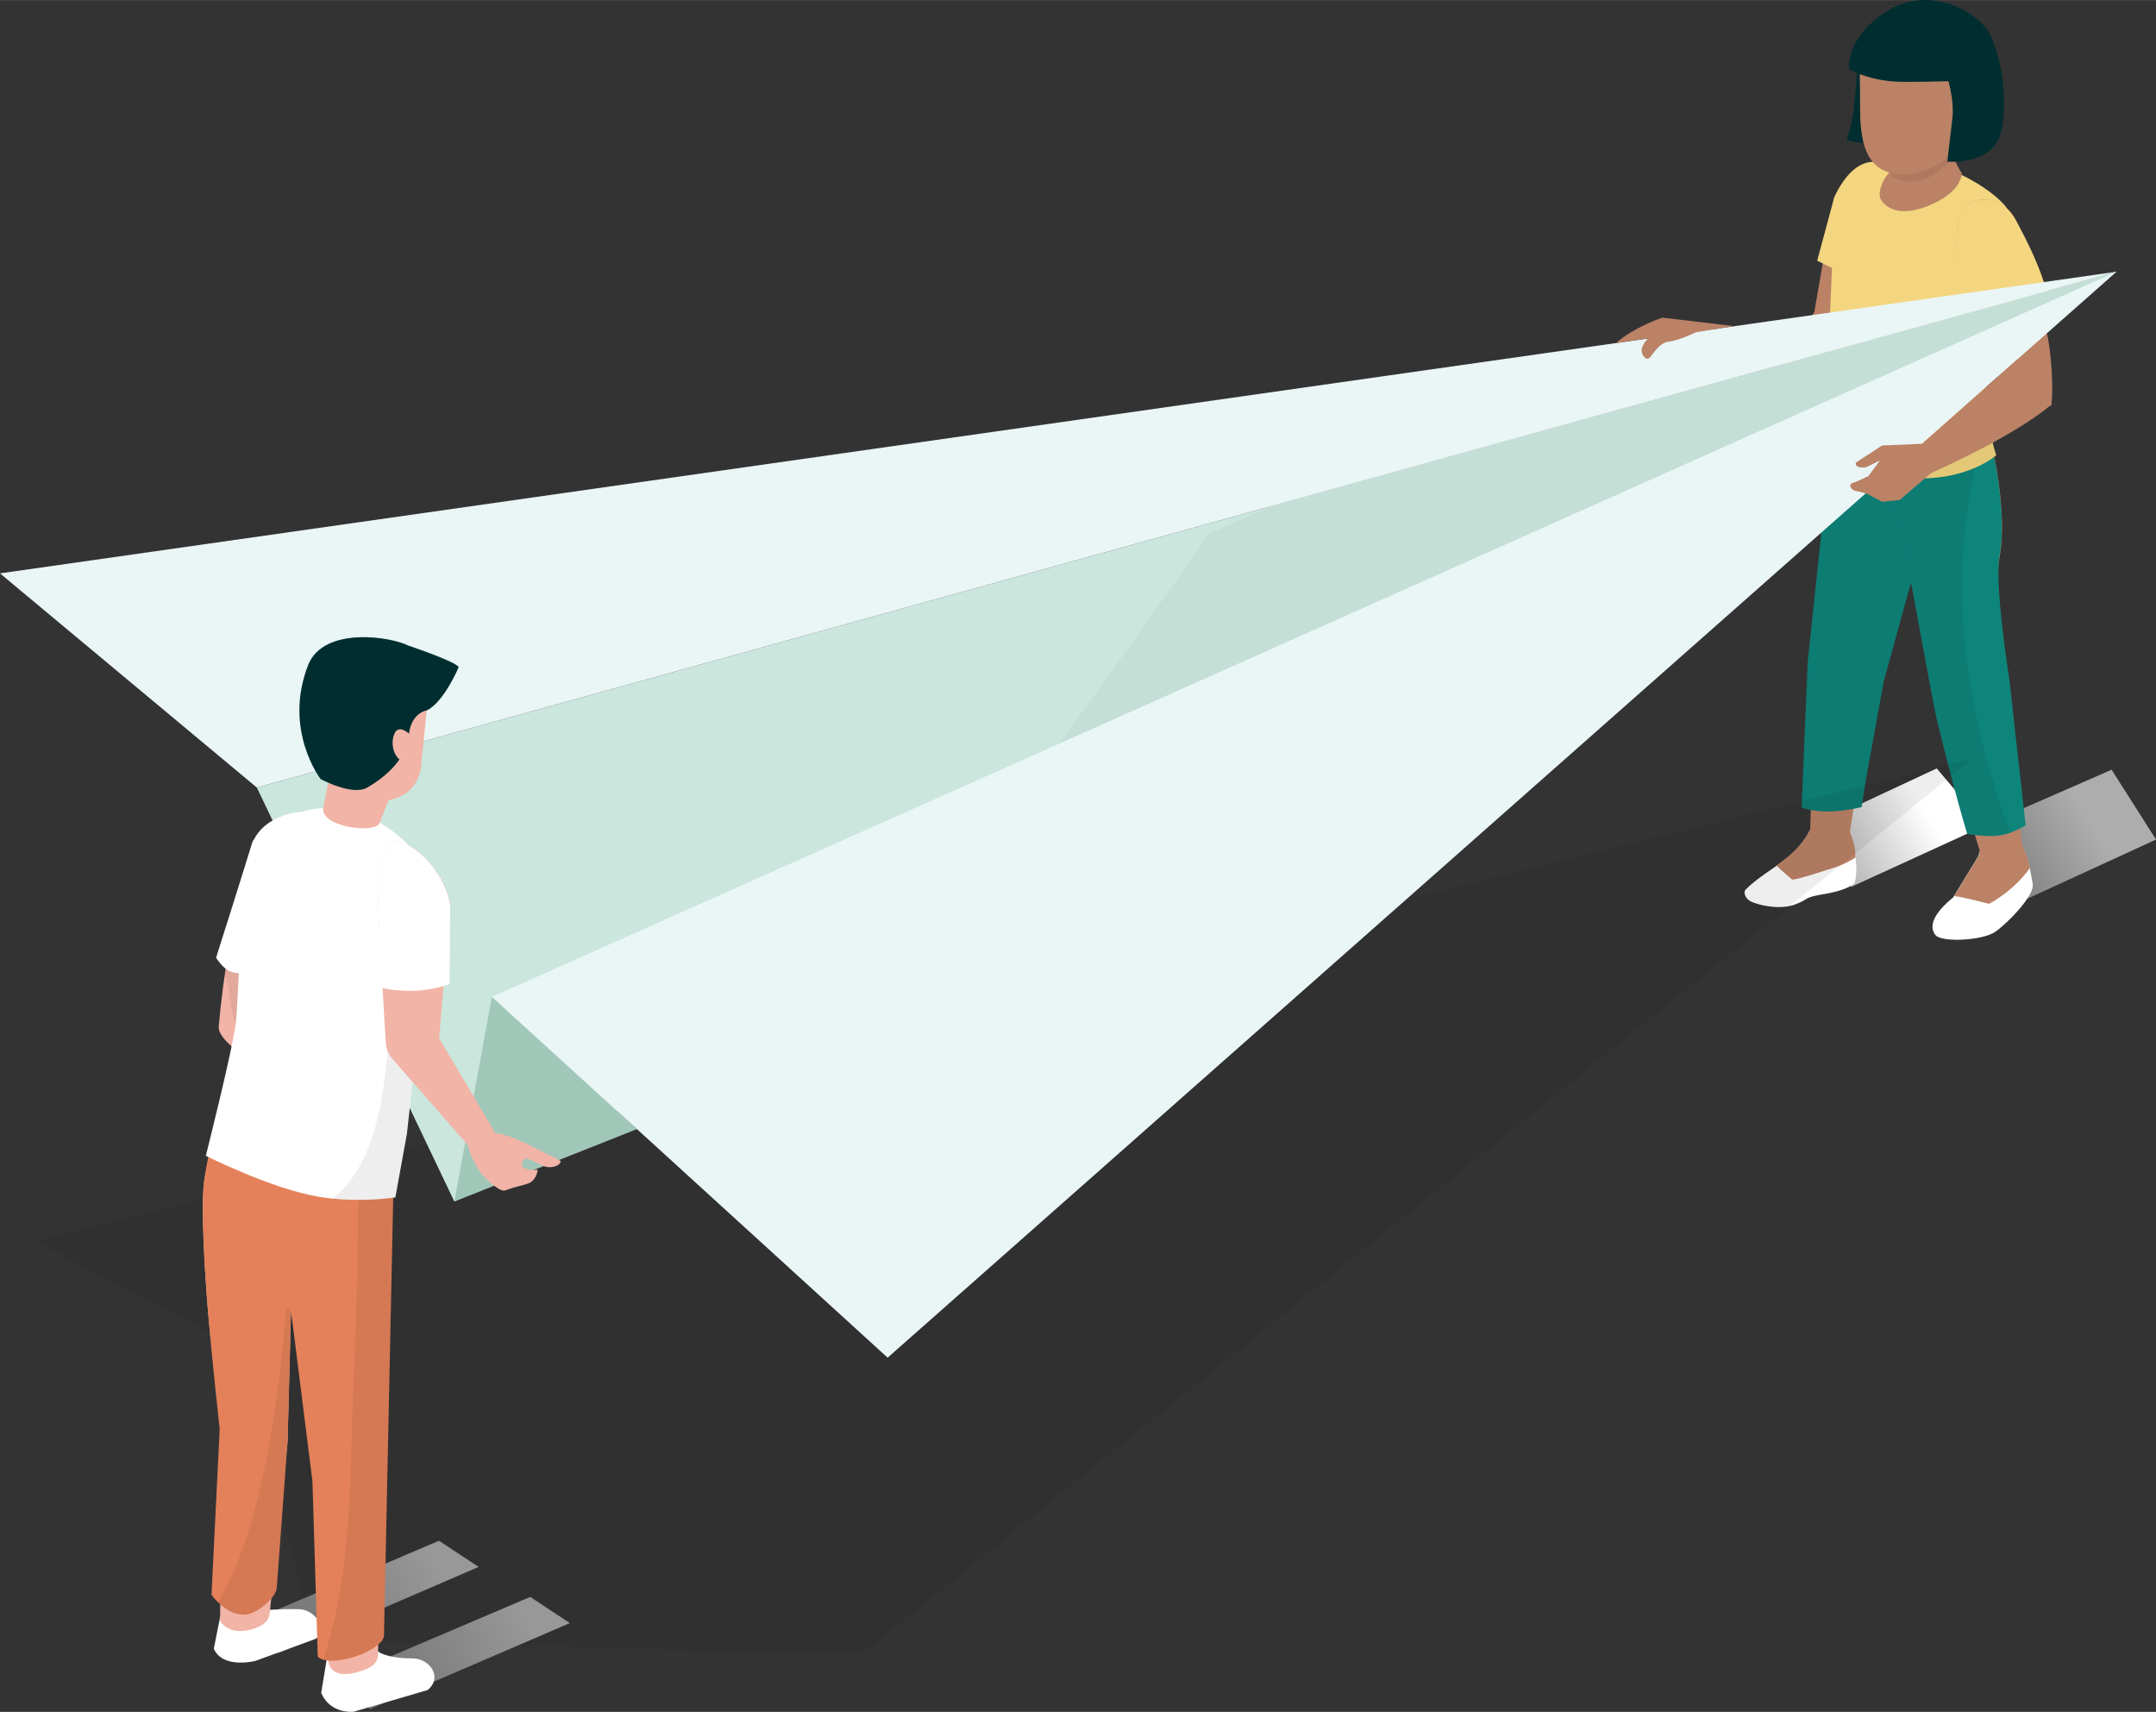<?xml version="1.0" encoding="UTF-8"?>
<svg xmlns="http://www.w3.org/2000/svg" width="40.09mm" height="31.83mm" xmlns:xlink="http://www.w3.org/1999/xlink" viewBox="0 0 113.65 90.23">
  <rect x="0" y="0" width="113.65" height="90.23" fill="#333333" stroke="none"/>
  <defs>
    <style>
      .cls-1 {
        fill: #040000;
        opacity: .07;
      }

      .cls-1, .cls-2, .cls-3, .cls-4, .cls-5, .cls-6, .cls-7, .cls-8, .cls-9, .cls-10, .cls-11, .cls-12, .cls-13, .cls-14, .cls-15, .cls-16 {
        stroke-width: 0px;
      }

      .cls-2 {
        fill: url(#linear-gradient);
      }

      .cls-2, .cls-3, .cls-4, .cls-5 {
        mix-blend-mode: multiply;
      }

      .cls-3 {
        fill: url(#linear-gradient-2);
        opacity: .6;
      }

      .cls-17 {
        isolation: isolate;
      }

      .cls-4 {
        fill: url(#linear-gradient-3);
      }

      .cls-4, .cls-5 {
        opacity: .5;
      }

      .cls-5 {
        fill: url(#linear-gradient-4);
      }

      .cls-6 {
        fill: #a1c7b9;
      }

      .cls-7 {
        fill: #0e857b;
      }

      .cls-8 {
        fill: #c4dfd6;
      }

      .cls-9 {
        fill: #cae6dd;
      }

      .cls-10 {
        fill: #bb8266;
      }

      .cls-11 {
        fill: #e4815a;
      }

      .cls-12 {
        fill: #fff;
      }

      .cls-13 {
        fill: #eaf5f6;
      }

      .cls-14 {
        fill: #f1b4a6;
      }

      .cls-15 {
        fill: #f3d67f;
      }

      .cls-16 {
        fill: #002e30;
      }
    </style>
    <linearGradient id="linear-gradient" x1="-1077.19" y1="45.71" x2="-1072.26" y2="42.77" gradientTransform="translate(1173.77)" gradientUnits="userSpaceOnUse">
      <stop offset="0" stop-color="#b2b2b2"/>
      <stop offset="1" stop-color="#fff"/>
    </linearGradient>
    <linearGradient id="linear-gradient-2" x1="-1068.52" y1="46.22" x2="-1063.59" y2="43.28" xlink:href="#linear-gradient"/>
    <linearGradient id="linear-gradient-3" x1="701.43" y1="86.69" x2="709.34" y2="81.97" gradientTransform="translate(-686.78)" xlink:href="#linear-gradient"/>
    <linearGradient id="linear-gradient-4" x1="706.24" y1="89.64" x2="714.15" y2="84.93" gradientTransform="translate(-686.78)" xlink:href="#linear-gradient"/>
  </defs>
  <g class="cls-17">
    <g id="_レイヤー_2" data-name="レイヤー 2">
      <g id="_テキスト" data-name="テキスト">
        <g>
          <g>
            <polygon class="cls-2" points="96.7 43.02 102.09 40.5 104.64 43.51 97.57 46.75 96.7 43.02"/>
            <polygon class="cls-3" points="105.04 43.31 111.31 40.57 113.65 44.25 106.58 47.5 105.04 43.31"/>
            <path class="cls-10" d="m92.34,21.89l3.3-5.45,1.04-6.02s1.66-3.64,3.79-.84c0,0-.85,4.36-1.73,6.97-.74,2.21-4.01,5.33-4.99,6.23.09.45-.32,1.17-.64,1.5l-.1.25-.08.51s.11.62-.33.46l-.2-.62-.08.12s.25.8-.33.7l-.17-.34c.02.22-.03.49-.38.43l-.24-.48c-.19.22-.42.1-.42.1v-1.04s.02-.03.05-.07c-.19.06-.33-.03-.33-.03l.56-1.46,1.28-.94Z"/>
            <path class="cls-16" d="m97.93,3.49l1.16,4.05s-.53.14-1.75-.16c0,0,.16-.38.31-1.19.11-.57.27-2.71.27-2.71Z"/>
            <path class="cls-12" d="m102.97,47.28l1.29-2.11c.13-.29.09-.57.41-.6l1.73-.15c.21-.02.18.13.18.13.36.65.49,1.6.57,2.04.11.62-1.34,2.08-1.97,2.52-.64.46-2.81.58-3.15.18-.38-.46-.1-1.16.94-2Z"/>
            <path class="cls-12" d="m93.02,46.07c.81-.57,1.83-1.17,2.4-2.34.05-.11,2.08-.05,2.1.08.09.47.52,1.75.24,2.74,0,0-.32.36-1.58.57-1.22.2-.74.26-1.61.57-.87.31-2.21-.06-2.4-.26,0,0-.25-.17-.2-.48,0,0,.2-.28,1.05-.88Z"/>
            <path class="cls-15" d="m100.47,9.59s-.75,3.86-1.57,6.48c-.03-.51-.31-.99-.93-1.3-.63-.31-1.56-.71-2.18-1.03l.89-3.31s1.45-3.64,3.79-.84Z"/>
            <path class="cls-10" d="m95.42,43.73h0s.3-8.95.3-8.95l1.38-12.19,3.86.85v4.56l-2.03,7.65s-.44,2.43-.79,4.33c-.19,1.05-.62,3.82-.62,3.82.07.34.27.62.29,1.39-.12.1-.72.43-1.12.54-.43.12-1.84.62-2.22.63-.01-.02-.54-.44-.83-.74.66-.47,1.35-1.02,1.79-1.91Z"/>
            <path class="cls-7" d="m98.13,42.53c.13-.82.28-1.77.38-2.29.35-1.91.79-4.33.79-4.33l2.18-7.92-.52-4.53-4.34-1.17-1.33,12.62-.32,7.66c1.18.38,2.38.14,3.17-.03Z"/>
            <path class="cls-1" d="m98.13,42.53c.13-.82.28-1.77.38-2.29.35-1.91.79-4.33.79-4.33l2.18-7.92-.52-4.53-4.34-1.17-1.33,12.62-.32,7.66c1.18.38,2.38.14,3.17-.03Z"/>
            <path class="cls-10" d="m105.41,29.31c-.28,1.51-.19,6.95-.19,6.95,0,0,.6,1.5.72,2.63.15,1.36.65,5.62.65,5.62,0,.02,0,.04,0,.04.2.36.32.8.41,1.2-.85,1.22-2.15,1.89-2.15,1.89,0,0-1.44-.38-1.84-.41l1.26-2.06c.05-.11.07-.21.1-.3-.14-.43-2.01-6.45-2.22-7.56-.23-1.16-1.52-8.19-1.52-8.19l-1-5.47,5.28-.59s.96,3.83.5,6.26Z"/>
            <path class="cls-7" d="m101.99,37.43c.16.8,1.11,4.56,1.71,6.53,1.46.19,1.99.17,3.08-.46-.16-1.37-.85-7.62-.85-7.62,0,0-.81-5.07-.53-6.57.46-2.43-.5-6.26-.5-6.26l-5.9.66,1.47,5.53s1.29,7.03,1.52,8.19Z"/>
            <path class="cls-1" d="m103.98,25.29c.17-.87.51-1.56.96-2.1-.02-.09-.03-.14-.03-.14l-5.9.66,1.47,5.53s1.29,7.03,1.52,8.19c.16.8,1.11,4.56,1.71,6.53,1.05.13,1.63.16,2.27-.08-2.21-5.94-3.27-12.3-2-18.59Z"/>
            <path class="cls-15" d="m101.62,8.49c.18.07,2.77.87,4.08,2.36.74.84-.44,4.05-.92,7.93-.37,2.97.45,5.21.45,5.21,0,0-3.03,2.78-9.08-.04l.51-11.93c-.05-2.49,2.63-4.4,4.97-3.53Z"/>
            <path class="cls-1" d="m104.78,18.77c.11-.87.25-1.69.4-2.47-2.91.26-5.82.49-8.74.69l-.3,6.95c6.05,2.82,9.08.04,9.08.04,0,0-.81-2.24-.45-5.21Z"/>
            <path class="cls-10" d="m105.34,19.01l.08,3.81c.69-.83,1.68-.95,2.72-1.47.11-1.06-.03-2.67-.17-3.44-.35-1.9-1.14-4.57-1.57-5.97-.24-.79-.94-1.39-1.77-1.42-1.92-.06-1.44,3.04-1.44,3.04l2.16,5.45Z"/>
            <path class="cls-15" d="m104.62,10.52c.83.02,1.31.44,1.74,1.26.47.88,1.19,2.3,1.54,3.62-.06.04-2.61,1.16-3.63,1.3l-1.09-3.14s-.48-3.1,1.44-3.04Z"/>
            <g>
              <path class="cls-10" d="m101.18,8.19c1.27-.32,2.23.94,2.23.94,0,0,.05,1.02-1.85,1.75-1.6.61-2.22-.05-2.42-.37-.2-.31.07-1.83,2.04-2.32Z"/>
              <path class="cls-10" d="m102.7,6.96c-.09.95.71,2.17.71,2.17l-3.25,1.05c-1.01-1.5-.74-3.39-.74-3.39l3.28.17Z"/>
              <path class="cls-1" d="m102.7,6.96c-.04.43.11.92.28,1.33-.29.33-.66.64-1.06.91-.65.43-1.51.48-2.19.09h-.01c-.46-1.27-.29-2.5-.29-2.5l3.28.17Z"/>
              <path class="cls-10" d="m103.42,7.12c-.59,1.91-2.92,2.08-2.92,2.08-1.88.03-2.35-1.21-2.44-2.94l-.03-3.06h5.95l-.56,3.92Z"/>
            </g>
            <path class="cls-16" d="m99.52.55c2.32-1.39,4.79.17,5.33,1.18.89,1.66,1,4.65.47,5.67-.67,1.29-2.67,1.12-2.67,1.12l.27-2.32c.1-.85-.21-1.89-.21-1.92,0,0-2.23.06-2.79.02-1.58-.1-2.46-.67-2.46-.67,0,0-.16-1.74,2.07-3.08Z"/>
          </g>
          <g>
            <polygon class="cls-1" points="1.87 65.42 12.62 71.07 16.56 86.42 45.38 87.22 103.98 39.99 1.87 65.42"/>
            <polygon class="cls-9" points="13.54 41.51 23.95 63.33 111.57 14.32 13.54 41.51"/>
            <path class="cls-8" d="m63.72,28.14c-4.48,6.4-8.94,12.8-14.05,18.74-1.19,1.38-2.41,2.74-3.64,4.09L111.57,14.32l-44.57,12.36c-1.09.49-2.18.98-3.28,1.46Z"/>
            <polygon class="cls-13" points="0 30.22 13.54 41.51 111.57 14.32 0 30.22"/>
            <polygon class="cls-6" points="25.93 52.54 23.95 63.33 33.58 59.51 25.93 52.54"/>
            <polygon class="cls-13" points="111.57 14.32 25.93 52.54 46.79 71.56 111.57 14.32"/>
          </g>
          <g>
            <polygon class="cls-4" points="12.62 85.69 23.14 81.21 25.23 82.59 14.71 87.13 12.62 85.69"/>
            <polygon class="cls-5" points="17.43 88.65 27.95 84.17 30.04 85.55 19.51 90.08 17.43 88.65"/>
            <path class="cls-12" d="m19.92,87.04s.42.37,1.81.37c.95,0,1.62,1.02.81,1.67l-3.89,1.14s-1.22.16-1.72-.99l.35-2.11,2.64-.09Z"/>
            <path class="cls-14" d="m14,52.89l3.68,5.32s-6.28-2.7-6.15-4.11c.51-5.77,1.88-9.77,1.88-9.77l.6,8.56Z"/>
            <path class="cls-1" d="m11.84,51.34c.13.32.22.65.25,1,.02.21.06.42.08.63,0,.01,0,.02,0,.04.14.55.27,1.13.34,1.69.03.24.05.49.05.75,1.76,1.32,5.1,2.76,5.1,2.76l-3.68-5.32-.6-8.56s-.94,2.76-1.55,7Z"/>
            <path class="cls-12" d="m13.35,51.27v-7.03s-.8,2.59-1.96,6.24c.65.98,1.11.82,1.96.79Z"/>
            <path class="cls-12" d="m15.79,84.82c.91.03,1.61,1.28.77,1.59l-3.09,1.13s-1.72.45-2.2-.64l.34-1.7s2.07-.45,4.18-.38Z"/>
            <path class="cls-14" d="m11.71,58.43c1.03.55,8.42,1.56,9.1.8l-.89,28.02c-.02.41-.33.7-1.18.91-1.41.35-1.43-.61-1.43-.61l-.45-6.75.21-2.57-1.73-9.14-.18,6.89-.94,9.03c-.03.55-.64.83-1.22.93-1.03.18-1.4-.5-1.4-.5l.08-6.64.2-3.23s-.67-3.52-.91-6.38c-.2-2.38-.35-5.22-.24-6.64.09-1.16.98-4.12.98-4.12Z"/>
            <path class="cls-11" d="m11.52,58.63c1.03.55,8.62,1.35,9.29.59l-.57,27.01c-.02.41-.96.96-1.8,1.17-1.41.35-1.69-.09-1.69-.09l-.28-9.23-1.13-9-.18,6.89-.57,7.7c-.03.55-.98,1.32-1.56,1.42-1.03.18-1.88-1.03-1.88-1.03l.43-8.75s-.37-3.27-.61-6.13c-.2-2.38-.35-5.22-.24-6.64.09-1.16.79-3.92.79-3.92Z"/>
            <path class="cls-1" d="m18.81,59.53c.17,4.57,0,9.12-.19,13.7-.19,4.76-.05,9.68-1.58,14.24.24.07.66.11,1.4-.08.84-.21,1.78-.76,1.8-1.17l.57-27.01c-.19.22-.97.31-2,.31Z"/>
            <path class="cls-1" d="m15.11,68.9c-1.01,11.73-3.13,14.49-3.59,15.57.34.33.89.72,1.51.61.58-.1,1.53-.87,1.56-1.42l.57-7.7.18-6.89s-.22-.27-.23-.18Z"/>
            <path class="cls-12" d="m13.29,44.47c.61-1.6,2.64-1.69,2.64-1.69,0,0,1.78-.61,3.64.33,2.55,1.29,3.34,3.44,3.34,3.44l-1.46,13.2-.61,3.36s-1.9.32-4.03-.03c-2.48-.41-5.96-2.16-5.96-2.16,0,0,1.43-5.66,1.58-7.01.15-1.35.31-7.96.87-9.44Z"/>
            <path class="cls-1" d="m21.19,50.51c-.14.41-.33.76-.56,1.04.01.86-.01,1.73-.09,2.6-.24,2.82-.47,6.53-2.58,8.65-.14.14-.29.26-.44.38,1.82.19,3.31-.07,3.31-.07l.61-3.36,1.41-12.78c-.67,1.07-1.21,2.18-1.68,3.54Z"/>
            <path class="cls-14" d="m21.27,40.19l-1.25,3.16c-.16.63-3.15.25-2.98-.77l.59-3.01,3.64.61Z"/>
            <path class="cls-14" d="m22.22,40.26c-.16,1.57-1.4,2.13-3,1.95,0,0-2.88-1.18-2.72-2.73l-.05-2.9,6.16-.29-.4,3.96Z"/>
            <path class="cls-14" d="m28.97,60.89c-.38-.15-1.92-1.08-2.86-1.17l-2.96-4.99.59-7.05s-.27-1.98-2.22-3.15c-1.96-1.18-1.54,4.05-1.54,4.05,0,0,.25,4.84.36,6.4.02.3.14.58.33.81l4.01,4.59c.05.42.39,1,.57,1.31.19.33,1.1,1.16,1.36,1.06.76-.28,1.24-.3,1.44-.49.26-.24.3-.6.3-.6,0,0-1.22.09-.71-.54.2-.25.81.43,1.36.4.55-.03.56-.32.56-.32,0,0-.18-.15-.58-.3Z"/>
            <path class="cls-16" d="m21.54,34.03s2.47.83,2.64,1.13c0,0-.76,1.82-1.67,2.28,0,0-.84.1-.96,1.3-.12,1.2-1.11,2.14-2.19,2.77-.79.46-2.46-.45-2.46-.45,0,0-1.99-2.58-.66-6,.81-2.08,4.42-1.5,5.31-1.02Z"/>
            <path class="cls-14" d="m21.72,38.82l-.13,1.31c-.61.19-1.02-.61-.86-1.28.22-.91.99-.03.99-.03Z"/>
            <path class="cls-12" d="m20.09,52.07l-.12-3.49s-.43-5.23,1.54-4.05c1.95,1.17,2.22,3.15,2.22,3.15l-.03,4.19c-1.22.42-2.43.44-3.61.2Z"/>
          </g>
          <path class="cls-10" d="m106.35,18.93l-5.03,4.46-2.11.09-1.38.9s-.12.32.53.25l.74-.36-.61.82-.6.28-.24.09c-.24.07-.08.38.2.42.08.01.55.14.55.14l.82.43.92-.1,1.66-1.42c.94-.42,4.4-2,6.32-3.59-.82-.38-1.43-1.56-1.79-2.42Z"/>
          <path class="cls-10" d="m91.43,17.19l-3.8-.45s-1.51.5-2.44,1.34l1.69-.25s-.46.45-.32.79c.08.21.26.41.44.19.18-.22.5-.76.99-.81.49-.04,1.41-.49,1.41-.49l2.04-.33Z"/>
        </g>
      </g>
    </g>
  </g>
</svg>
